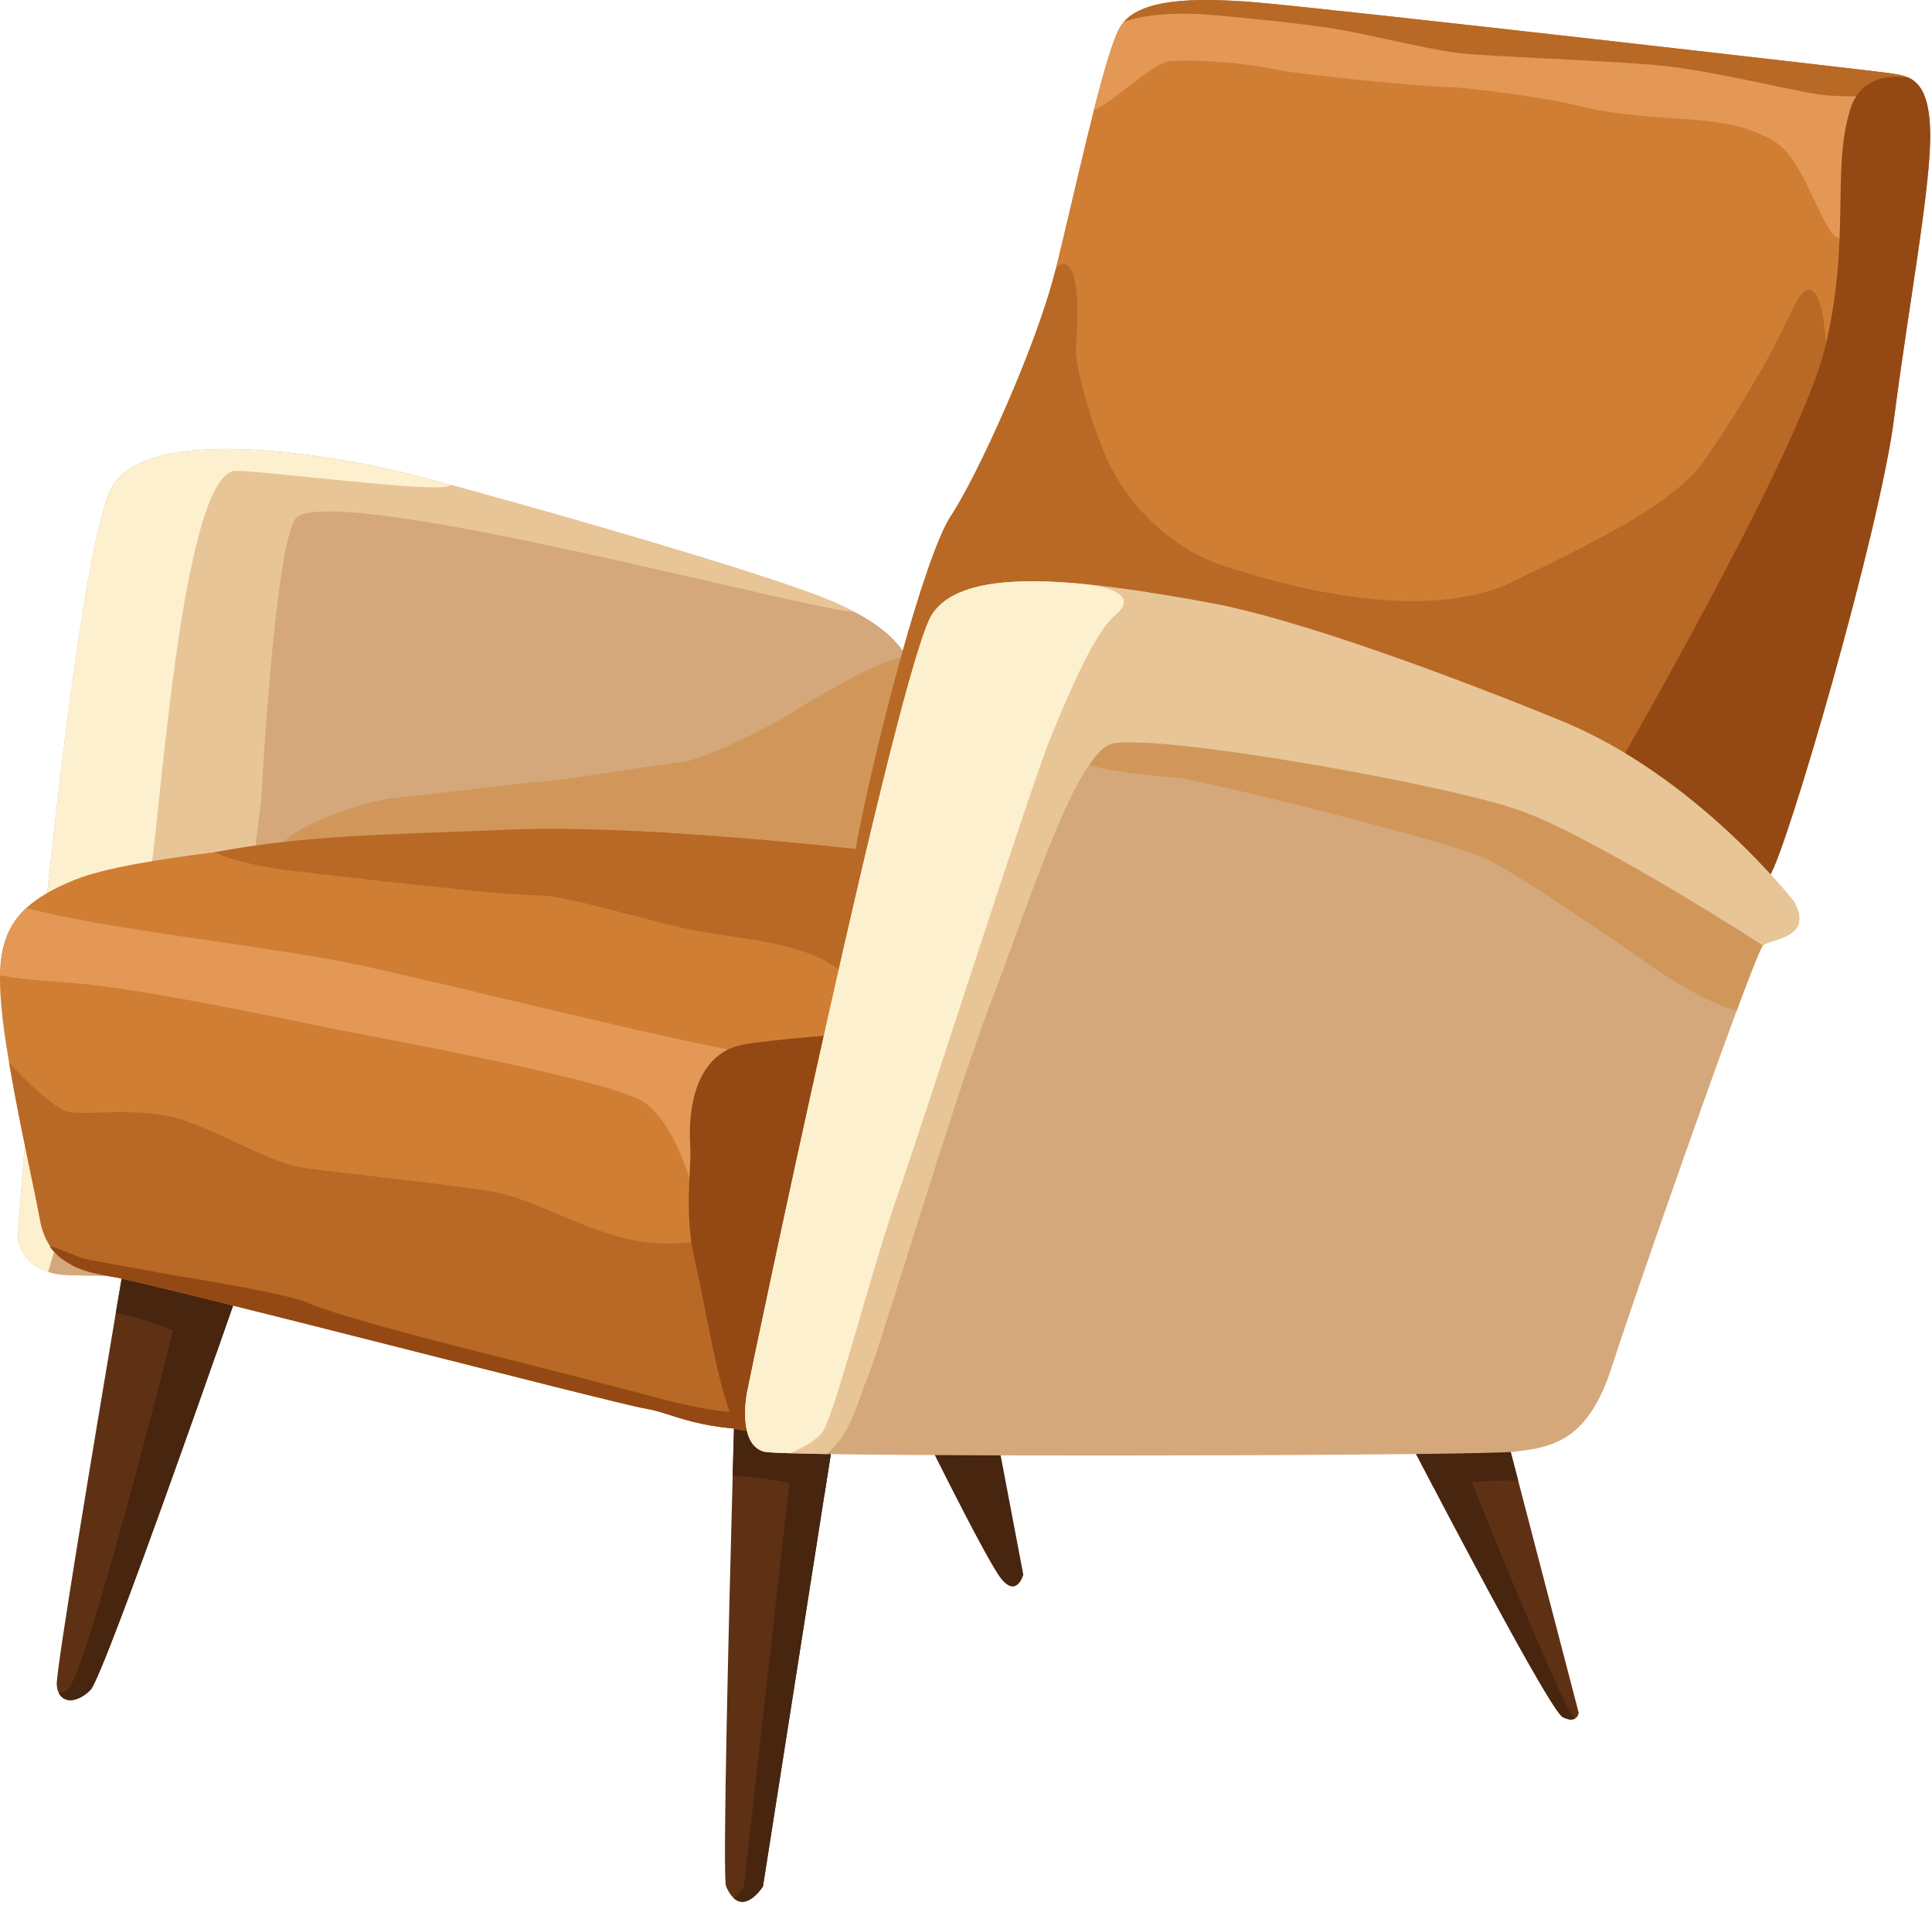 <svg width="440" height="434" viewBox="0 0 440 434" fill="none" xmlns="http://www.w3.org/2000/svg">
<path d="M319.686 325.636C319.686 325.636 322.449 330.99 326.462 338.644C336.29 357.376 353.588 389.844 355.924 391.012C359.208 392.665 359.542 390.029 359.542 390.029L345.749 337.141L341.76 321.844L319.686 325.636Z" fill="#5E3115"/>
<path d="M319.686 325.636C319.686 325.636 322.449 330.99 326.462 338.644C332.07 337.43 339.771 337.048 345.749 337.141L341.76 321.844L319.686 325.636Z" fill="#47250F"/>
<path d="M329.737 323.905C333.19 332.606 355.343 388.227 358.656 391.352C358.121 391.643 357.273 391.694 355.917 391.016C352.623 389.369 319.684 325.631 319.684 325.631L329.737 323.905Z" fill="#47250F"/>
<path d="M224.159 311.796L233.052 358.571C233.052 358.571 231.571 364.006 227.947 359.394C224.324 354.782 208.018 321.513 208.018 321.513L224.159 311.796Z" fill="#47250F"/>
<path d="M165.358 429.551C168.815 437.46 173.764 429.551 173.764 429.551L187.778 340.229L190.067 325.637L167.335 319.127C167.335 319.127 167.138 325.903 166.861 336.09C166.04 366.592 164.502 427.701 165.358 429.551Z" fill="#5E3115"/>
<path d="M169.426 429.487L181.193 324.951L167.266 321.613C167.311 320.014 167.337 319.125 167.337 319.125L190.066 325.631L173.761 429.556C173.761 429.556 170.281 435.121 167.117 432.237C168.491 431.135 169.426 429.487 169.426 429.487Z" fill="#47250F"/>
<path d="M166.861 336.089C176.435 336.459 183.292 338.378 187.778 340.229L190.067 325.637L167.335 319.127C167.335 319.127 167.138 325.902 166.861 336.089Z" fill="#47250F"/>
<path d="M12.925 383.6C13.006 384.964 13.457 385.913 14.128 386.491C15.666 387.751 18.36 387.069 20.591 384.837C22.938 382.49 40.155 334.099 49.279 308.118C52.655 298.498 54.933 291.953 54.933 291.953L42.873 288.762L28.743 285.027C28.743 285.027 27.795 290.577 26.361 299.041C21.91 325.45 12.74 380.235 12.925 383.6Z" fill="#5E3115"/>
<path d="M13.438 385.61C15.015 388.373 18.361 387.069 20.592 384.837C23.807 381.622 54.934 291.953 54.934 291.953L42.873 288.762C37.208 312.87 19.78 379.58 15.874 384.063C14.816 385.277 14.175 385.503 13.438 385.61Z" fill="#47250F"/>
<path d="M26.362 299.041C33.334 300.232 42.446 303.712 49.279 308.118C52.655 298.498 54.933 291.953 54.933 291.953L42.873 288.762L28.743 285.027C28.743 285.027 27.795 290.577 26.362 299.041Z" fill="#47250F"/>
<path d="M10.96 289.64C12.278 290.068 13.827 290.334 15.654 290.38C25.529 290.715 37.392 290.38 37.392 290.38C37.392 290.38 205.873 193.865 206.868 192.385C207.851 190.905 209.007 157.963 209.007 157.963C208.07 152.899 207.538 146.1 194.519 139.289C192.357 138.144 189.848 137.011 186.934 135.889C166.514 127.992 103.925 110.532 91.738 107.572C84.777 105.884 66.207 102.034 50.285 102.242C50.065 102.242 49.857 102.254 49.638 102.254C37.936 102.485 27.784 104.96 24.87 112.175C17.955 129.311 10.706 205.071 9.723 212.644C8.729 220.217 4.45 276.401 4.115 280.101C3.849 283.107 5.121 287.837 10.96 289.64Z" fill="#D4A87B"/>
<path d="M205.827 149.709C201.664 149.709 188.492 157.199 180.713 162.058C173.081 166.825 159.484 173.089 155.529 173.505C149.671 174.122 128.776 177.572 124.518 177.876C117.864 178.35 99.211 180.79 90.427 181.622C81.643 182.455 67.129 188.492 64.724 191.703C62.319 194.914 76.733 194.11 90.427 194.11C104.121 194.11 184.459 198.273 184.459 198.273C184.459 198.273 204.786 204.158 205.827 198.273C206.868 192.387 205.827 149.709 205.827 149.709Z" fill="#D1975A"/>
<path d="M25.864 200.353C26.108 203.567 26.061 223.074 25.991 238.348C25.933 248.754 25.864 257.195 25.864 257.195C25.864 257.195 53.754 212.008 54.934 210.343C56.114 208.678 59.166 186.616 59.581 180.372C59.998 174.128 62.981 120.258 67.906 117.518C80.394 110.58 186.483 139.567 194.508 139.29C192.346 138.145 189.848 137.012 186.934 135.89C170.145 129.392 124.841 116.441 102.502 110.394C97.669 109.087 93.9 108.105 91.737 107.573C84.776 105.885 66.207 102.035 50.285 102.243C50.065 102.243 49.856 102.255 49.637 102.255C44.862 111.598 39.602 122.501 39.602 125.01C39.602 129.588 25.448 194.941 25.864 200.353Z" fill="#E8C597"/>
<path d="M6.3 286.784C7.352 287.975 8.867 288.993 10.96 289.64C13.341 281.615 20.024 259.114 25.991 238.348C31.691 218.495 33.438 200.858 34.188 198.549C35.992 192.999 40.943 109.192 53.292 107.249C56.617 106.726 102.861 112.857 102.502 110.394C97.668 109.087 93.899 108.105 91.737 107.573C84.776 105.885 66.206 102.035 50.284 102.243C50.064 102.243 49.855 102.255 49.636 102.255C43.889 102.37 38.514 103.018 34.188 104.51C29.703 106.059 26.349 108.511 24.869 112.176C17.954 129.312 10.705 205.072 9.722 212.645C8.728 220.218 4.449 276.402 4.114 280.102C3.941 282.032 4.404 284.668 6.3 286.784Z" fill="#FCF0CF"/>
<path d="M194.508 195.185L237.66 202.435L363.382 200.18L374.887 199.972L403.019 199.475C406.974 193.543 428.052 121.079 431.348 95.374C434.643 69.681 439.916 41.689 439.592 29.825C439.499 26.148 439.014 23.547 438.251 21.696C437.337 19.465 436.043 18.308 434.551 17.638C433.256 17.083 431.834 16.863 430.365 16.655C425.751 15.996 301.902 1.831 285.761 0.513C273.1 -0.516 263.688 -0.135 258.461 2.941C257.467 3.519 256.623 4.201 255.94 4.988C255.639 5.335 255.362 5.716 255.119 6.11C253.581 8.642 251.431 16.031 249.141 24.992C246.863 33.965 244.435 44.51 242.33 53.379C241.613 56.42 240.919 59.276 240.295 61.785C236.017 78.909 222.511 108.556 216.58 117.448C210.649 126.34 199.121 169.828 194.508 195.185Z" fill="#CF7E34"/>
<path d="M249.143 24.992C252.647 24.055 262.163 14.551 266.048 14.007C269.933 13.475 281.866 14.007 289.74 15.672C297.614 17.337 325.989 19.835 329.875 19.835C333.76 19.835 352.907 22.332 359.012 23.997C365.117 25.662 373.998 26.495 382.601 27.05C391.204 27.605 398.419 28.496 404.663 32.6C411.188 36.888 415.162 53.702 418.955 54.269C427.211 55.518 427.835 21.5 425.777 19.003C423.707 16.505 408.687 17.338 401.495 16.286C394.303 15.222 369.836 12.898 366.506 12.621C363.176 12.343 331.817 9.568 327.377 9.291C322.937 9.013 295.128 5.337 293.209 5.105C291.301 4.885 279.381 3.671 272.987 3.186C267.819 2.793 262.384 2.434 258.464 2.943C257.47 3.521 256.626 4.203 255.943 4.99C255.642 5.337 255.365 5.718 255.122 6.112C253.583 8.643 251.432 16.031 249.143 24.992Z" fill="#E39856"/>
<path d="M255.941 4.988H255.952C262.508 2.618 270.764 3.184 272.984 3.184C275.204 3.184 295.462 5.127 303.787 6.514C312.112 7.901 325.155 11.232 332.093 12.064C339.031 12.897 365.116 13.729 377.327 14.839C389.537 15.949 408.13 20.667 414.235 21.499C420.34 22.332 427.278 21.777 430.885 21.499L438.25 21.696C437.336 19.465 436.042 18.308 434.55 17.638C433.255 17.083 431.833 16.863 430.364 16.655C425.75 15.996 301.901 1.831 285.76 0.513C270.695 -0.713 260.219 0.062 255.941 4.988Z" fill="#B86925"/>
<path d="M194.508 195.185L237.66 202.435L363.382 200.18L374.887 199.972L391.757 177.182C391.757 177.182 411.777 109.148 414.671 96.474C417.565 83.8 415.542 54.303 407.991 70.897C403.055 81.743 394.948 95.156 388.011 105.03C381.073 114.905 362.517 123.698 344.72 132.367C323.074 142.91 288.791 132.118 278.535 128.81C265.631 124.647 255.965 113.369 252.08 104.489C248.195 95.609 244.706 82.886 245.026 79.014C246.899 56.337 240.921 59.276 240.297 61.786C236.019 78.91 222.513 108.557 216.582 117.449C210.649 126.34 199.121 169.828 194.508 195.185Z" fill="#B86925"/>
<path d="M363.385 200.183L403.023 199.469C406.976 193.54 428.057 121.072 431.352 95.379C434.646 69.686 439.916 41.687 439.587 29.828C439.367 21.744 437.295 18.862 434.55 17.64C429.348 16.981 423.46 18.024 421.305 25.134C417.105 38.969 421.552 54.78 415.623 79.238C409.694 103.696 365.472 179.54 365.472 179.54L363.385 200.183Z" fill="#944914"/>
<path d="M0.01 222.068C-0.025 223.745 0.033 225.537 0.172 227.468C0.565 233.238 1.837 241.066 3.317 248.94C5.479 260.445 8.081 272.066 9.064 277.535C9.7 281.108 11.03 283.698 12.926 285.594C13.261 285.952 13.631 286.276 14.013 286.577C14.88 287.271 15.852 287.86 16.904 288.358C16.927 288.381 16.95 288.393 16.985 288.404C19.425 289.537 22.315 290.219 25.53 290.717C34.098 292.035 140.487 319.705 146.754 320.688C150.755 321.324 154.085 323.035 160.109 324.273C162.78 324.828 165.994 325.279 170.03 325.51C171.094 325.568 172.227 325.614 173.429 325.637C175.14 325.672 176.944 324.168 178.794 321.451C187.778 308.246 197.873 266.47 204.614 234.568C204.695 234.163 204.788 233.759 204.868 233.365C209.366 211.985 212.303 195.358 212.303 195.358C212.303 195.358 151.529 187.449 115.95 188.929C87.91 190.097 51.904 192.803 30.651 196.792C24.927 197.867 20.279 199.035 17.134 200.295C12.254 202.249 8.635 204.33 6.022 206.747H6.011C1.768 210.667 0.149 215.466 0.01 222.068Z" fill="#CF7E34"/>
<path d="M48.831 194.066C50.091 194.76 55.916 197.127 68.115 198.48C80.302 199.844 113.857 203.891 122.853 203.891C128.681 203.891 146.441 209.372 156.859 211.592C167.277 213.812 182.526 214.154 191.013 220.814C196.448 225.069 206.475 225.699 214.708 227.132C219.206 205.752 212.303 195.357 212.303 195.357C212.303 195.357 151.529 187.448 115.95 188.928C87.91 190.097 70.083 190.077 48.831 194.066Z" fill="#B86925"/>
<path d="M3.318 248.94C5.48 260.445 8.081 272.066 9.064 277.535C9.7 281.108 11.03 283.698 12.927 285.594C13.261 285.952 13.632 286.276 14.014 286.577C14.881 287.271 15.852 287.86 16.904 288.358C16.927 288.381 16.951 288.393 16.986 288.404C19.426 289.537 22.316 290.219 25.53 290.717C34.099 292.035 140.488 319.705 146.755 320.688C150.756 321.324 154.086 323.035 160.11 324.273C162.781 324.828 165.995 325.279 170.031 325.51C171.095 325.568 172.227 325.614 173.429 325.637C175.14 325.672 176.944 324.168 178.794 321.451C173.07 307.391 165.108 280.195 165.108 280.195C165.108 280.195 160.039 284.196 147.552 282.913C135.064 281.641 121.745 272.784 111.755 271.258C96.283 268.894 75.123 266.957 67.908 265.708C60.693 264.459 46.263 255.51 37.938 254.053C27.742 252.269 18.28 254.189 15.043 253.012C10.464 251.347 2.062 241.924 2.062 241.924L3.318 248.94Z" fill="#B86925"/>
<path d="M0.01 222.067C5.826 223.327 13.354 223.374 21.563 224.357C39.046 226.438 68.485 232.807 77.342 234.565C86.199 236.311 139.642 246.003 146.719 250.998C153.795 255.993 157.334 269.452 157.334 269.452L173.082 240.175C157.112 238.099 102.318 224.08 81.228 219.639C60.137 215.199 25.172 211.869 6.023 206.746H6.012C1.768 210.666 0.149 215.465 0.01 222.067Z" fill="#E39856"/>
<path d="M167.735 325.506C171.125 326.206 167.735 325.506 173.431 325.63C183.492 325.836 196.489 273.008 204.614 234.565C193.14 235.375 175.462 236.72 169.313 237.845C159.925 239.574 156.467 249.457 157.208 261.315C157.508 266.067 155.734 275.976 158.151 286.536C161.149 299.631 163.303 315.67 167.735 325.506Z" fill="#944914"/>
<path d="M174.088 330.574C174.978 330.794 180.216 330.967 188.322 331.106C228.029 331.754 336.788 331.395 344.72 330.574C354.271 329.579 361.844 327.602 367.117 311.137C370.979 299.065 386.67 254.017 395.492 230.209C398.707 221.56 401.008 215.721 401.505 215.282C403.355 213.64 413.068 213.709 408.628 205.396C408.628 205.396 386.219 176.408 354.93 163.897C354.93 163.897 302.562 142.159 275.216 137.21C247.882 132.273 219.877 128.376 212.303 139.846C204.729 151.328 170.793 313.438 170.133 317.069C169.474 320.687 168.815 329.255 174.088 330.574Z" fill="#D4A87B"/>
<path d="M268.393 177.171C274.475 177.771 330.566 191.705 338.475 195.566C346.384 199.428 367.404 213.881 375.938 219.917C381.002 223.499 389.073 228.277 395.49 230.208C398.705 221.559 401.007 215.72 401.504 215.281C392.786 209.777 368.491 192.364 356.373 187.449C351.45 185.455 335.887 178.655 319.049 175.1C294.479 169.914 265.669 169.037 261.121 169.134C253.443 169.296 248.705 166.709 245.858 172.048C244.193 175.17 262.311 176.571 268.393 177.171Z" fill="#D1975A"/>
<path d="M174.09 330.571C174.625 330.695 176.67 330.818 179.951 330.914C182.188 330.983 185.028 331.051 188.322 331.106C194.141 325.877 195.088 319.508 197.477 313.936C200.442 307.019 217.447 249.483 225.67 228.242C234.074 206.532 245.068 171.013 253.445 169.295C264.381 167.052 331.873 178.972 347.354 184.977C365.532 192.028 401.499 215.282 401.499 215.282C403.352 213.635 413.069 213.704 408.622 205.4C408.622 205.4 386.224 176.413 354.931 163.896C354.931 163.896 319.835 149.334 292.111 141.332C292.111 141.332 292.098 141.332 292.057 141.318C285.922 139.547 280.156 138.106 275.215 137.214C247.875 132.273 219.876 128.375 212.299 139.849C204.723 151.323 170.795 313.443 170.136 317.066C169.477 320.689 168.82 329.253 174.09 330.571Z" fill="#E8C597"/>
<path d="M174.09 330.571C174.625 330.695 176.67 330.818 179.951 330.914C183.382 329.445 186.47 327.647 187.596 325.63C190.588 320.222 198.796 288.078 204.615 271.608C210.435 255.138 234.7 179.047 239.312 167.847C243.924 156.648 249.359 143.966 254.053 140.013C258.637 136.156 254.619 133.654 245.293 132.85C229.75 131.51 217.037 132.677 212.302 139.848C204.726 151.322 170.798 313.442 170.139 317.065C169.478 320.689 168.82 329.253 174.09 330.571Z" fill="#FCF0CF"/>
<path d="M14.012 286.577C14.741 287.051 15.746 287.664 16.904 288.358C16.927 288.381 16.95 288.393 16.985 288.404C19.424 289.537 22.314 290.219 25.529 290.717C34.097 292.035 140.487 319.705 146.754 320.688C150.755 321.324 154.085 323.035 160.109 324.273C162.78 324.828 165.993 325.279 170.029 325.51L166.699 321.486C165.312 321.486 159.866 321.105 147.1 317.636C134.334 314.167 113.383 308.964 102.56 306.189C91.737 303.414 75.191 298.939 70.196 296.719C65.201 294.499 43.764 291.088 40.434 290.533C37.103 289.978 22.43 287.25 20.142 286.833C17.852 286.417 13.695 284.313 11.44 283.781C10.977 283.664 12.949 285.884 14.012 286.577Z" fill="#944914"/>
</svg>
